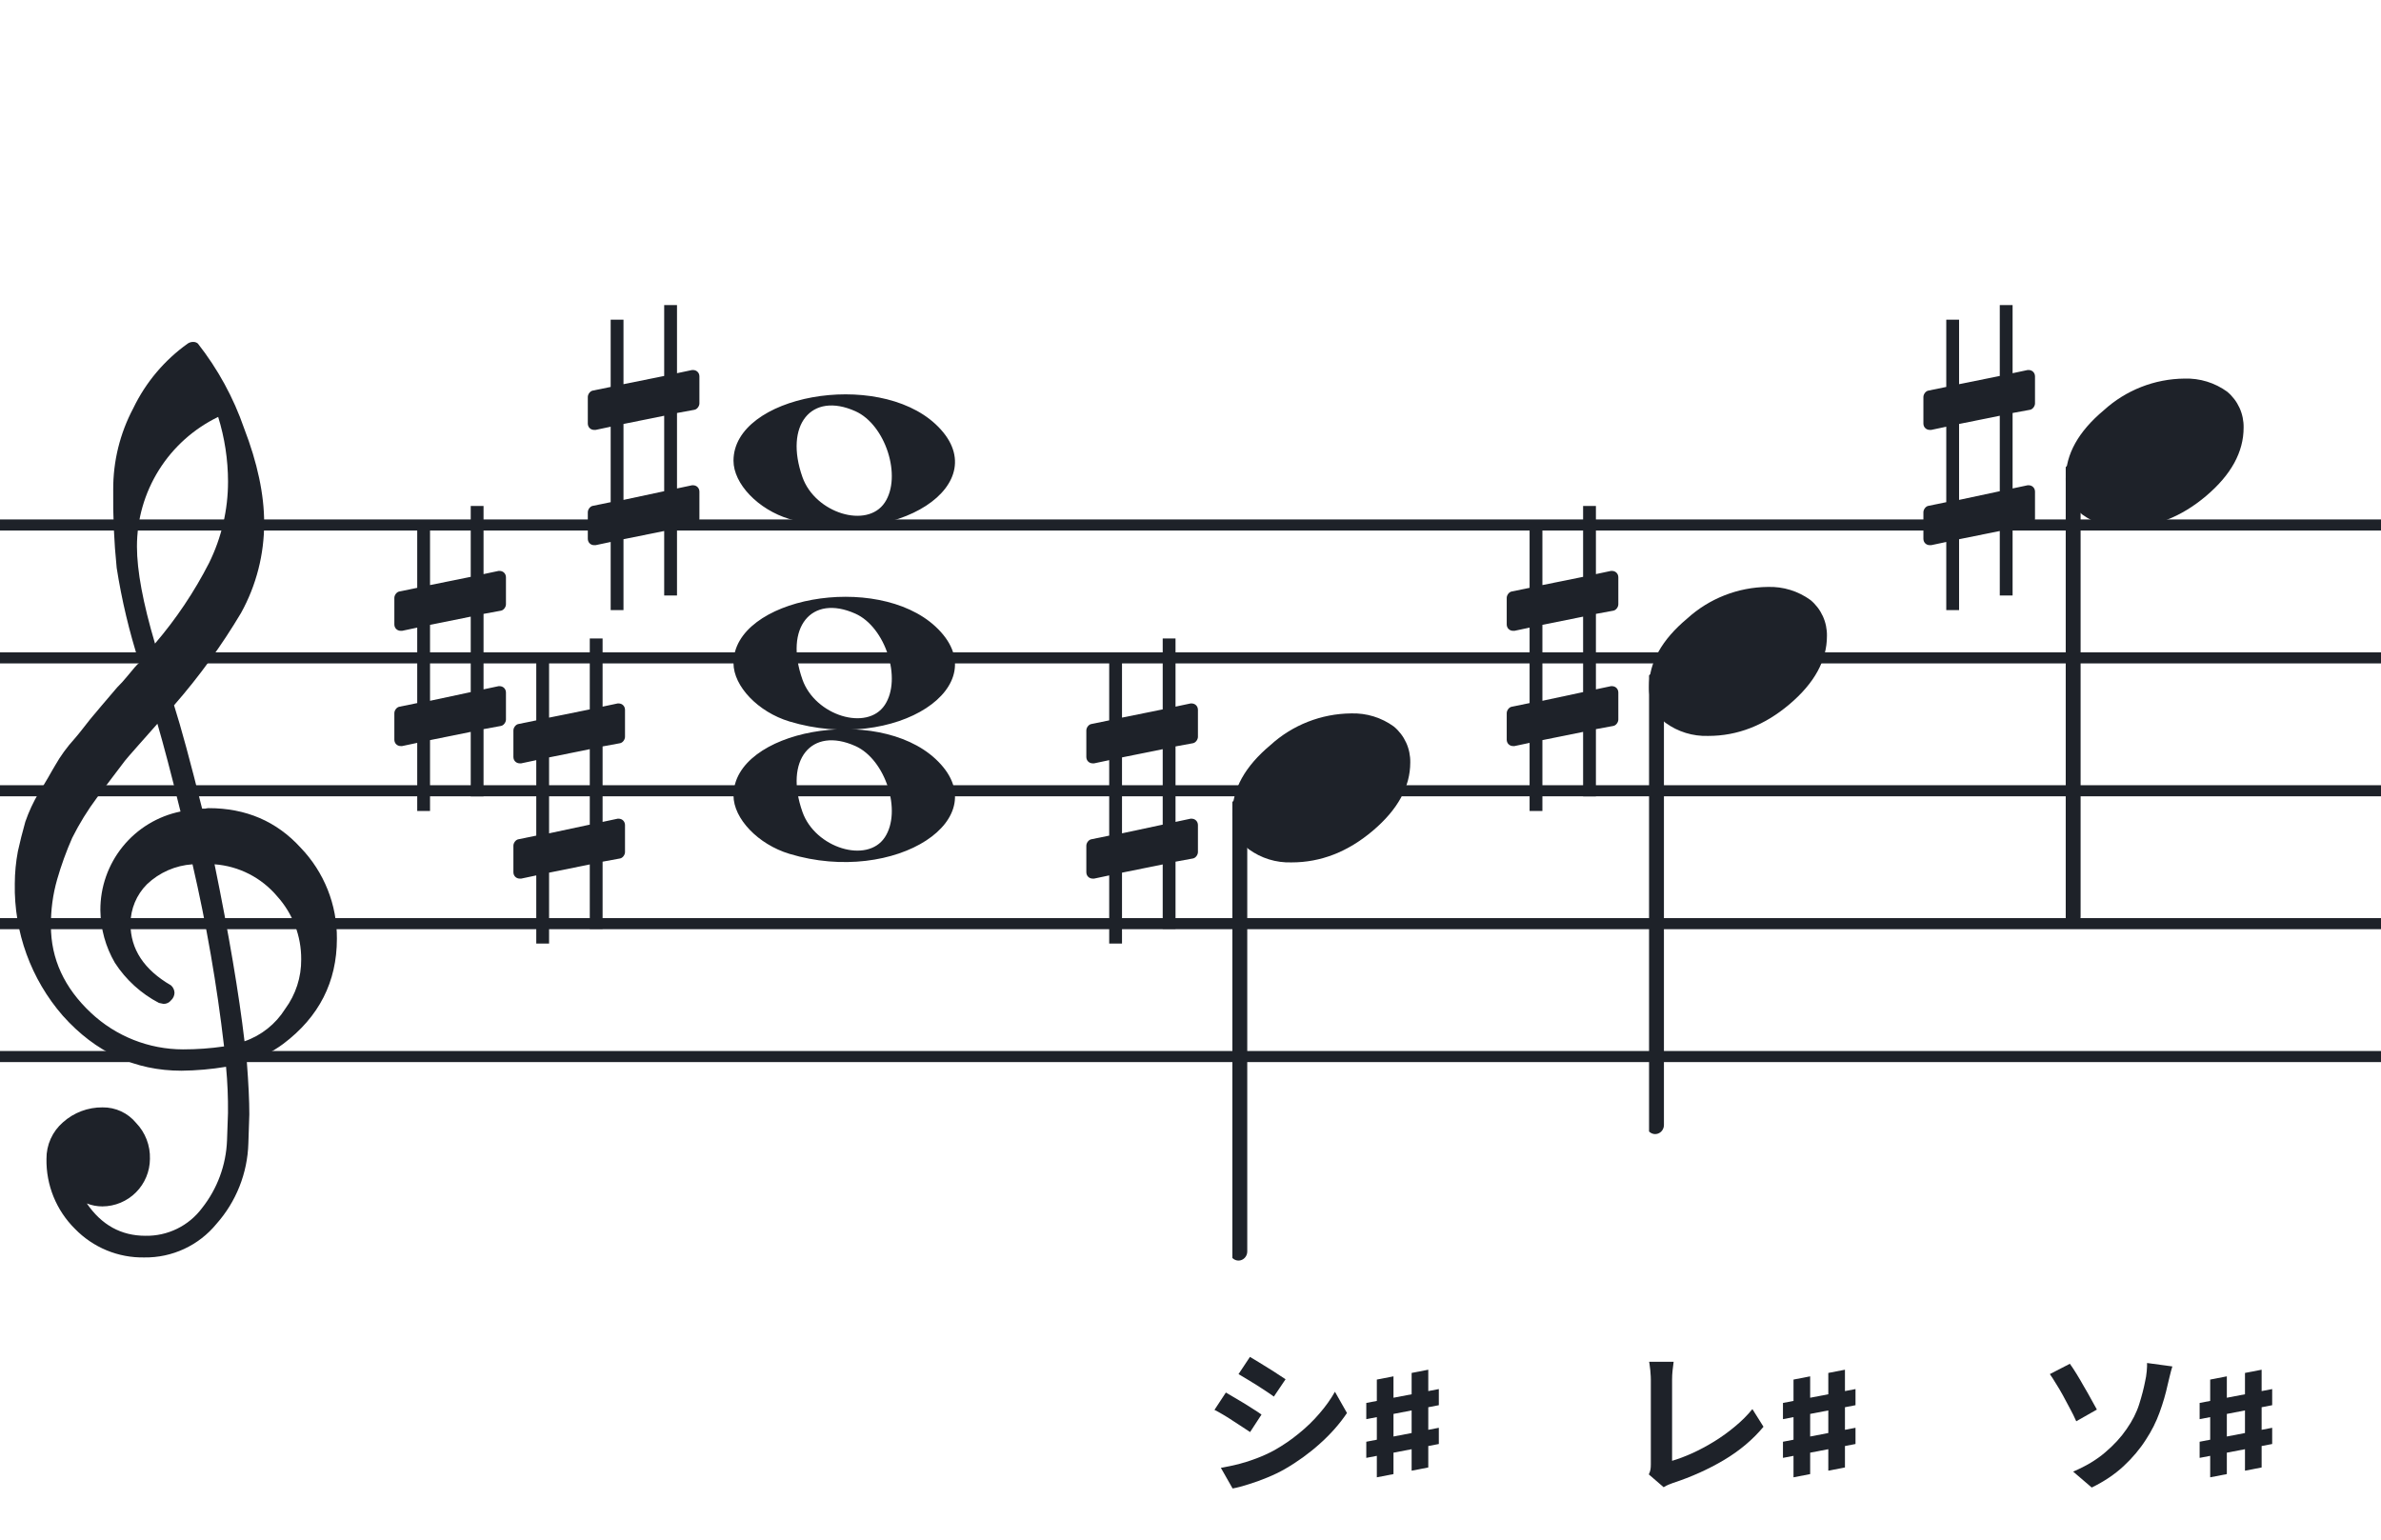 <svg width="320" height="207" viewBox="0 0 320 207" fill="none" xmlns="http://www.w3.org/2000/svg">
<path fill-rule="evenodd" clip-rule="evenodd" d="M192 69.814H128V71.302H192V69.814ZM192 87.674H128V89.162H192V87.674ZM128 105.534H192V107.023H128V105.534ZM192 123.395H128V124.883H192V123.395ZM128 141.255H192V142.744H128V141.255Z" fill="#1E2229"/>
<path fill-rule="evenodd" clip-rule="evenodd" d="M256 69.814H192V71.302H256V69.814ZM256 87.674H192V89.162H256V87.674ZM192 105.534H256V107.023H192V105.534ZM256 123.395H192V124.883H256V123.395ZM192 141.255H256V142.744H192V141.255Z" fill="#1E2229"/>
<path fill-rule="evenodd" clip-rule="evenodd" d="M320 69.814H256V71.302H320V69.814ZM320 87.674H256V89.162H320V87.674ZM256 105.534H320V107.023H256V105.534ZM320 123.395H256V124.883H320V123.395ZM256 141.255H320V142.744H256V141.255Z" fill="#1E2229"/>
<path fill-rule="evenodd" clip-rule="evenodd" d="M128 69.814H64V71.302H128V69.814ZM128 87.674H64V89.162H128V87.674ZM64 105.534H128V107.023H64V105.534ZM128 123.395H64V124.883H128V123.395ZM64 141.255H128V142.744H64V141.255Z" fill="#1E2229"/>
<path fill-rule="evenodd" clip-rule="evenodd" d="M64 69.814H0V71.302H64V69.814ZM64 87.674H0V89.162H64V87.674ZM0 105.534H64V107.023H0V105.534ZM64 123.395H0V124.883H64V123.395ZM0 141.255H64V142.744H0V141.255Z" fill="#1E2229"/>
<path d="M83.322 99.89C83.691 99.829 83.999 99.398 83.999 99.029V95.403C83.999 94.911 83.63 94.542 83.138 94.542H83.015L80.987 94.972V85.814H79.265V95.341L73.795 96.448V87.781H72.073V96.817L69.676 97.308C69.307 97.37 69 97.8 69 98.169V98.292V101.857V101.734C69 102.226 69.369 102.595 69.861 102.595H70.045L72.073 102.164V112.307L69.676 112.798C69.307 112.86 69 113.29 69 113.659V117.224C69 117.716 69.369 118.085 69.861 118.085H70.045L72.073 117.655V126.813H73.795V117.286L79.265 116.179V124.846H80.987V115.81L83.322 115.38C83.691 115.319 83.999 114.888 83.999 114.52V110.893C83.999 110.401 83.63 110.032 83.138 110.032H83.015L80.987 110.463V100.32L83.322 99.89ZM73.795 111.999V101.795L79.265 100.689V110.831L73.795 111.999Z" fill="#1E2229"/>
<path d="M160.322 99.89C160.691 99.829 160.999 99.398 160.999 99.029V95.403C160.999 94.911 160.63 94.542 160.138 94.542H160.015L157.987 94.972V85.814H156.265V95.341L150.795 96.448V87.781H149.073V96.817L146.676 97.308C146.307 97.37 146 97.8 146 98.169V98.292V101.857V101.734C146 102.226 146.369 102.595 146.861 102.595H147.045L149.073 102.164V112.307L146.676 112.798C146.307 112.86 146 113.29 146 113.659V117.224C146 117.716 146.369 118.085 146.861 118.085H147.045L149.073 117.655V126.813H150.795V117.286L156.265 116.179V124.846H157.987V115.81L160.322 115.38C160.691 115.319 160.999 114.888 160.999 114.52V110.893C160.999 110.401 160.63 110.032 160.138 110.032H160.015L157.987 110.463V100.32L160.322 99.89ZM150.795 111.999V101.795L156.265 100.689V110.831L150.795 111.999Z" fill="#1E2229"/>
<path d="M67.322 82.076C67.691 82.015 67.999 81.585 67.999 81.216V77.589C67.999 77.097 67.63 76.729 67.138 76.729H67.015L64.987 77.159V68H63.265V77.528L57.795 78.634V69.967H56.074V79.003L53.676 79.495C53.307 79.556 53 79.987 53 80.355V80.478V84.043V83.921C53 84.412 53.369 84.781 53.861 84.781H54.045L56.074 84.351V94.493L53.676 94.985C53.307 95.046 53 95.477 53 95.846V99.411C53 99.903 53.369 100.271 53.861 100.271H54.045L56.074 99.841V109H57.795V99.472L63.265 98.366V107.033H64.987V97.997L67.322 97.567C67.691 97.505 67.999 97.075 67.999 96.706V93.079C67.999 92.588 67.63 92.219 67.138 92.219H67.015L64.987 92.649V82.507L67.322 82.076ZM57.795 94.186V83.982L63.265 82.876V93.018L57.795 94.186Z" fill="#1E2229"/>
<path d="M93.322 55.077C93.691 55.015 93.999 54.585 93.999 54.216V50.589C93.999 50.097 93.63 49.729 93.138 49.729H93.015L90.987 50.159V41H89.265V50.528L83.795 51.634V42.967H82.073V52.003L79.676 52.495C79.307 52.556 79 52.986 79 53.355V53.478V57.044V56.92C79 57.412 79.369 57.781 79.861 57.781H80.045L82.073 57.351V67.493L79.676 67.985C79.307 68.046 79 68.477 79 68.846V72.411C79 72.903 79.369 73.271 79.861 73.271H80.045L82.073 72.841V82H83.795V72.472L89.265 71.366V80.033H90.987V70.997L93.322 70.567C93.691 70.505 93.999 70.075 93.999 69.706V66.079C93.999 65.588 93.63 65.219 93.138 65.219H93.015L90.987 65.649V55.507L93.322 55.077ZM83.795 67.186V56.982L89.265 55.876V66.018L83.795 67.186Z" fill="#1E2229"/>
<g clip-path="url(#clip0_1412_40924)">
<path d="M27.165 108.683H27.568C27.72 108.641 27.877 108.618 28.034 108.614C33.054 108.614 37.175 110.383 40.399 113.922C43.563 117.21 45.315 121.606 45.278 126.169C45.278 131.962 42.88 136.668 38.084 140.284C36.607 141.384 34.944 142.206 33.174 142.712C33.397 145.608 33.509 147.959 33.509 149.763C33.509 150.123 33.465 151.425 33.379 153.668C33.264 157.674 31.741 161.512 29.077 164.506C27.904 165.934 26.424 167.079 24.748 167.857C23.071 168.635 21.241 169.026 19.393 169C17.661 169.031 15.941 168.707 14.34 168.047C12.738 167.387 11.289 166.406 10.082 165.164C8.839 163.936 7.859 162.469 7.199 160.852C6.54 159.234 6.216 157.5 6.246 155.753C6.237 154.822 6.43 153.9 6.813 153.051C7.195 152.202 7.758 151.447 8.462 150.837C9.923 149.528 11.82 148.813 13.782 148.832C14.641 148.82 15.492 149.001 16.272 149.362C17.052 149.723 17.741 150.255 18.288 150.918C18.905 151.559 19.388 152.317 19.707 153.148C20.027 153.978 20.178 154.864 20.151 155.753C20.141 157.444 19.465 159.063 18.269 160.259C17.073 161.455 15.454 162.131 13.763 162.141C13.047 162.142 12.337 162.008 11.671 161.744C13.653 164.64 16.277 166.089 19.542 166.089C21.015 166.117 22.474 165.794 23.797 165.146C25.121 164.499 26.271 163.545 27.152 162.364C29.208 159.768 30.384 156.585 30.511 153.277C30.598 151.125 30.641 149.894 30.641 149.583C30.662 147.511 30.575 145.439 30.38 143.376C28.4 143.706 26.398 143.882 24.39 143.903C18.158 143.903 12.842 141.441 8.443 136.517C4.164 131.602 1.863 125.273 1.988 118.757C1.994 117.299 2.133 115.845 2.404 114.412C2.668 113.199 3.001 111.877 3.403 110.445C3.874 109.086 4.482 107.778 5.215 106.541C5.582 106.007 5.985 105.337 6.457 104.524C6.929 103.71 7.214 103.183 7.388 102.91C8.127 101.607 9.01 100.391 10.02 99.284C10.374 98.875 10.74 98.428 11.125 97.931C11.51 97.435 11.826 97.037 12.1 96.69C12.373 96.342 12.578 96.131 12.72 95.951C12.863 95.771 13.862 94.585 15.749 92.382C16.213 91.927 16.65 91.446 17.059 90.942C17.481 90.42 17.829 90.017 18.096 89.7C18.363 89.384 18.568 89.197 18.717 89.079C17.372 84.909 16.357 80.64 15.681 76.311C15.326 72.824 15.171 69.319 15.216 65.814C15.196 61.995 16.123 58.23 17.916 54.858C19.585 51.39 22.105 48.4 25.241 46.168C25.44 46.036 25.672 45.963 25.911 45.956C26.155 45.936 26.398 46.011 26.588 46.168C29.277 49.588 31.378 53.434 32.801 57.546C34.601 62.214 35.502 66.453 35.502 70.265C35.515 74.5 34.447 78.669 32.398 82.376C29.776 86.777 26.762 90.932 23.391 94.79C24.326 97.724 25.584 102.355 27.165 108.683ZM32.863 139.949C35.124 139.166 37.05 137.632 38.32 135.604C39.746 133.674 40.505 131.331 40.48 128.931C40.499 125.805 39.348 122.784 37.252 120.464C36.207 119.222 34.924 118.201 33.478 117.462C32.033 116.723 30.454 116.281 28.835 116.162C30.767 125.61 32.11 133.539 32.863 139.949ZM6.842 124.431C6.842 128.863 8.636 132.761 12.224 136.126C15.573 139.273 19.993 141.028 24.589 141.036C26.438 141.039 28.284 140.907 30.113 140.638C29.158 132.407 27.742 124.236 25.874 116.162C23.582 116.312 21.416 117.261 19.753 118.844C18.343 120.254 17.547 122.164 17.537 124.158C17.537 127.568 19.352 130.326 22.981 132.432C23.125 132.558 23.241 132.713 23.322 132.886C23.403 133.059 23.448 133.247 23.453 133.438C23.447 133.629 23.401 133.818 23.32 133.992C23.239 134.166 23.124 134.321 22.981 134.45C22.862 134.601 22.709 134.722 22.534 134.804C22.36 134.886 22.168 134.926 21.976 134.921C21.767 134.889 21.559 134.845 21.355 134.791C18.955 133.535 16.919 131.682 15.445 129.409C14.193 127.263 13.519 124.829 13.49 122.345C13.47 119.227 14.533 116.199 16.497 113.777C18.461 111.356 21.205 109.691 24.26 109.067C23.018 104.043 21.984 100.112 21.156 97.273C20.442 98.086 19.573 99.061 18.561 100.203C17.55 101.345 16.96 102.028 16.786 102.252C15.172 104.362 13.931 106.001 13.062 107.168C11.783 108.879 10.659 110.701 9.703 112.612C8.904 114.426 8.228 116.293 7.68 118.198C7.101 120.22 6.821 122.316 6.848 124.418L6.842 124.431ZM29.313 56.037C26.04 57.622 23.28 60.097 21.351 63.18C19.422 66.262 18.401 69.826 18.406 73.462C18.406 76.685 19.215 81.031 20.833 86.497C23.667 83.187 26.103 79.556 28.09 75.678C29.775 72.267 30.65 68.513 30.647 64.709C30.639 61.764 30.191 58.838 29.319 56.025L29.313 56.037Z" fill="#1E2229"/>
</g>
<path d="M106.096 114.756C101.895 113.484 98.581 110.028 98.581 106.919C98.581 98.119 117.792 94.637 125.726 101.998C134.305 109.959 120.304 119.059 106.096 114.756H106.096ZM118.91 112.546C121.247 109.036 119.013 102.083 114.964 100.268C109.019 97.603 105.375 102.145 107.851 109.133C109.564 113.967 116.532 116.117 118.91 112.546Z" fill="#1E2229"/>
<path d="M106.095 96.965C101.894 95.693 98.58 92.237 98.58 89.128C98.58 80.328 117.791 76.846 125.725 84.207C134.304 92.168 120.303 101.268 106.095 96.965H106.095ZM118.909 94.755C121.246 91.245 119.012 84.292 114.963 82.477C109.018 79.812 105.374 84.354 107.85 91.342C109.563 96.175 116.531 98.326 118.909 94.755Z" fill="#1E2229"/>
<path d="M106.095 69.756C101.894 68.484 98.58 65.028 98.58 61.919C98.58 53.119 117.791 49.637 125.725 56.998C134.304 64.959 120.303 74.058 106.095 69.756H106.095ZM118.909 67.545C121.246 64.036 119.012 57.083 114.963 55.268C109.018 52.603 105.374 57.145 107.85 64.133C109.563 68.966 116.531 71.116 118.909 67.545Z" fill="#1E2229"/>
<g clip-path="url(#clip1_1412_40924)">
<path fill-rule="evenodd" clip-rule="evenodd" d="M222.855 90.496C223.085 90.587 223.284 90.752 223.422 90.968C223.561 91.184 223.632 91.441 223.628 91.702V151.15C223.635 151.378 223.581 151.603 223.473 151.8C223.366 151.998 223.208 152.159 223.019 152.266C222.837 152.371 222.633 152.424 222.426 152.42C222.219 152.415 222.017 152.354 221.84 152.242C221.662 152.129 221.515 151.969 221.412 151.778C221.31 151.586 221.257 151.37 221.257 151.15V91.668C221.26 91.466 221.309 91.267 221.398 91.089C221.488 90.911 221.616 90.758 221.773 90.644C221.929 90.529 222.109 90.456 222.297 90.43C222.485 90.404 222.677 90.427 222.855 90.496Z" fill="#1E2229"/>
<path d="M237.591 78.883C239.649 78.817 241.671 79.439 243.335 80.651C244.04 81.24 244.604 81.979 244.985 82.815C245.366 83.65 245.554 84.561 245.536 85.479C245.536 88.749 243.859 91.806 240.506 94.649C237.152 97.492 233.508 98.911 229.573 98.907C227.515 98.974 225.493 98.351 223.829 97.138C223.124 96.55 222.559 95.811 222.179 94.975C221.798 94.139 221.609 93.229 221.628 92.311C221.628 89.049 223.333 85.992 226.744 83.14C229.712 80.435 233.574 78.919 237.591 78.883Z" fill="#1E2229"/>
</g>
<g clip-path="url(#clip2_1412_40924)">
<path fill-rule="evenodd" clip-rule="evenodd" d="M166.855 107.495C167.085 107.586 167.284 107.751 167.422 107.967C167.561 108.183 167.632 108.44 167.628 108.701V168.149C167.635 168.377 167.581 168.602 167.473 168.799C167.366 168.997 167.208 169.158 167.019 169.265C166.837 169.37 166.633 169.423 166.426 169.419C166.219 169.415 166.017 169.353 165.84 169.241C165.662 169.128 165.515 168.968 165.412 168.777C165.31 168.585 165.257 168.369 165.257 168.149V108.667C165.26 108.465 165.309 108.266 165.398 108.088C165.488 107.91 165.616 107.757 165.773 107.643C165.929 107.528 166.109 107.455 166.297 107.429C166.485 107.404 166.677 107.426 166.855 107.495Z" fill="#1E2229"/>
<path d="M181.591 95.882C183.649 95.816 185.671 96.438 187.335 97.65C188.04 98.239 188.604 98.978 188.985 99.814C189.366 100.649 189.554 101.56 189.536 102.478C189.536 105.749 187.859 108.805 184.506 111.648C181.152 114.491 177.508 115.91 173.573 115.906C171.515 115.973 169.493 115.35 167.829 114.137C167.124 113.549 166.559 112.81 166.179 111.974C165.798 111.138 165.609 110.228 165.628 109.31C165.628 106.048 167.333 102.991 170.744 100.139C173.712 97.434 177.574 95.918 181.591 95.882Z" fill="#1E2229"/>
</g>
<g clip-path="url(#clip3_1412_40924)">
<path fill-rule="evenodd" clip-rule="evenodd" d="M278.855 62.495C279.085 62.586 279.284 62.751 279.422 62.967C279.561 63.183 279.632 63.44 279.628 63.701V123.149C279.635 123.377 279.581 123.602 279.473 123.799C279.366 123.997 279.208 124.158 279.019 124.265C278.837 124.37 278.633 124.423 278.426 124.419C278.219 124.415 278.017 124.353 277.84 124.241C277.662 124.128 277.515 123.968 277.412 123.777C277.31 123.585 277.257 123.369 277.257 123.149V63.667C277.26 63.465 277.309 63.266 277.398 63.088C277.488 62.91 277.616 62.757 277.773 62.643C277.929 62.528 278.109 62.455 278.297 62.429C278.485 62.404 278.677 62.426 278.855 62.495Z" fill="#1E2229"/>
<path d="M293.591 50.882C295.649 50.816 297.671 51.438 299.335 52.65C300.04 53.239 300.604 53.978 300.985 54.814C301.366 55.649 301.554 56.56 301.536 57.478C301.536 60.748 299.859 63.805 296.506 66.648C293.152 69.491 289.508 70.91 285.573 70.906C283.515 70.973 281.493 70.35 279.829 69.137C279.124 68.549 278.559 67.81 278.179 66.974C277.798 66.138 277.609 65.228 277.628 64.31C277.628 61.048 279.333 57.991 282.744 55.139C285.712 52.434 289.574 50.918 293.591 50.882Z" fill="#1E2229"/>
</g>
<path d="M221.595 198.16C221.721 197.894 221.798 197.663 221.826 197.467C221.854 197.271 221.868 197.047 221.868 196.795C221.868 196.529 221.868 196.123 221.868 195.577C221.868 195.031 221.868 194.401 221.868 193.687C221.868 192.959 221.868 192.196 221.868 191.398C221.868 190.6 221.868 189.816 221.868 189.046C221.868 188.276 221.868 187.576 221.868 186.946C221.868 186.316 221.868 185.805 221.868 185.413C221.868 185.147 221.854 184.867 221.826 184.573C221.812 184.279 221.784 183.999 221.742 183.733C221.714 183.453 221.679 183.215 221.637 183.019H224.934C224.878 183.425 224.829 183.824 224.787 184.216C224.745 184.608 224.724 185.007 224.724 185.413C224.724 185.749 224.724 186.169 224.724 186.673C224.724 187.163 224.724 187.709 224.724 188.311C224.724 188.913 224.724 189.536 224.724 190.18C224.724 190.824 224.724 191.461 224.724 192.091C224.724 192.721 224.724 193.316 224.724 193.876C224.724 194.436 224.724 194.926 224.724 195.346C224.724 195.766 224.724 196.095 224.724 196.333C225.578 196.081 226.488 195.738 227.454 195.304C228.434 194.856 229.414 194.331 230.394 193.729C231.388 193.113 232.319 192.441 233.187 191.713C234.069 190.985 234.846 190.208 235.518 189.382L237.009 191.755C235.581 193.477 233.81 194.968 231.696 196.228C229.596 197.474 227.307 198.503 224.829 199.315C224.689 199.371 224.507 199.441 224.283 199.525C224.059 199.609 223.828 199.728 223.59 199.882L221.595 198.16Z" fill="#1E2229"/>
<path d="M239.625 190.734V188.555L249.375 186.691V188.859L239.625 190.734ZM239.625 195.938V193.77L249.375 191.895V194.074L239.625 195.938ZM241.043 198.551V185.414L243.281 184.98V198.117L241.043 198.551ZM245.719 197.66V184.523L247.957 184.09V197.227L245.719 197.66Z" fill="#1E2229"/>
<path d="M278.624 197.782C280.318 197.068 281.746 196.214 282.908 195.22C284.084 194.226 285.05 193.176 285.806 192.07C286.59 190.95 287.157 189.83 287.507 188.71C287.857 187.59 288.116 186.596 288.284 185.728C288.396 185.252 288.473 184.776 288.515 184.3C288.557 183.824 288.571 183.453 288.557 183.187L291.959 183.649C291.833 184.055 291.714 184.496 291.602 184.972C291.49 185.434 291.399 185.812 291.329 186.106C291.063 187.338 290.699 188.584 290.237 189.844C289.789 191.09 289.18 192.301 288.41 193.477C287.598 194.751 286.597 195.941 285.407 197.047C284.217 198.153 282.789 199.112 281.123 199.924L278.624 197.782ZM278.183 183.292C278.449 183.656 278.75 184.111 279.086 184.657C279.422 185.203 279.758 185.777 280.094 186.379C280.444 186.967 280.766 187.534 281.06 188.08C281.368 188.626 281.62 189.081 281.816 189.445L279.044 191.02C278.792 190.446 278.505 189.865 278.183 189.277C277.875 188.675 277.56 188.087 277.238 187.513C276.916 186.925 276.601 186.393 276.293 185.917C275.999 185.427 275.733 185.014 275.495 184.678L278.183 183.292Z" fill="#1E2229"/>
<path d="M295.625 190.734V188.555L305.375 186.691V188.859L295.625 190.734ZM295.625 195.938V193.77L305.375 191.895V194.074L295.625 195.938ZM297.043 198.551V185.414L299.281 184.98V198.117L297.043 198.551ZM301.719 197.66V184.523L303.957 184.09V197.227L301.719 197.66Z" fill="#1E2229"/>
<path d="M167.989 182.368C168.325 182.564 168.71 182.795 169.144 183.061C169.578 183.327 170.019 183.6 170.467 183.88C170.929 184.16 171.356 184.433 171.748 184.699C172.154 184.951 172.497 185.175 172.777 185.371L171.202 187.702C170.922 187.492 170.579 187.254 170.173 186.988C169.767 186.722 169.347 186.449 168.913 186.169C168.479 185.889 168.045 185.623 167.611 185.371C167.191 185.105 166.806 184.874 166.456 184.678L167.989 182.368ZM164.083 197.278C164.881 197.138 165.679 196.97 166.477 196.774C167.289 196.564 168.094 196.305 168.892 195.997C169.704 195.689 170.488 195.332 171.244 194.926C172.434 194.254 173.54 193.498 174.562 192.658C175.598 191.818 176.522 190.922 177.334 189.97C178.16 189.018 178.853 188.045 179.413 187.051L181.03 189.907C180.05 191.363 178.839 192.735 177.397 194.023C175.969 195.311 174.394 196.452 172.672 197.446C171.958 197.852 171.174 198.23 170.32 198.58C169.48 198.93 168.647 199.231 167.821 199.483C167.009 199.749 166.288 199.938 165.658 200.05L164.083 197.278ZM164.755 187.156C165.105 187.352 165.497 187.583 165.931 187.849C166.379 188.101 166.827 188.367 167.275 188.647C167.723 188.927 168.143 189.193 168.535 189.445C168.941 189.697 169.277 189.921 169.543 190.117L168.01 192.469C167.702 192.259 167.352 192.028 166.96 191.776C166.568 191.51 166.148 191.237 165.7 190.957C165.266 190.663 164.832 190.39 164.398 190.138C163.978 189.886 163.586 189.669 163.222 189.487L164.755 187.156Z" fill="#1E2229"/>
<path d="M183.625 190.734V188.555L193.375 186.691V188.859L183.625 190.734ZM183.625 195.938V193.77L193.375 191.895V194.074L183.625 195.938ZM185.043 198.551V185.414L187.281 184.98V198.117L185.043 198.551ZM189.719 197.66V184.523L191.957 184.09V197.227L189.719 197.66Z" fill="#1E2229"/>
<path d="M216.822 82.076C217.191 82.015 217.499 81.585 217.499 81.216V77.589C217.499 77.097 217.13 76.729 216.638 76.729H216.515L214.487 77.159V68H212.765V77.528L207.295 78.634V69.967H205.573V79.003L203.176 79.495C202.807 79.556 202.5 79.987 202.5 80.355V80.478V84.043V83.921C202.5 84.412 202.869 84.781 203.361 84.781H203.545L205.573 84.351V94.493L203.176 94.985C202.807 95.046 202.5 95.477 202.5 95.846V99.411C202.5 99.903 202.869 100.271 203.361 100.271H203.545L205.573 99.841V109H207.295V99.472L212.765 98.366V107.033H214.487V97.997L216.822 97.567C217.191 97.505 217.499 97.075 217.499 96.706V93.079C217.499 92.588 217.13 92.219 216.638 92.219H216.515L214.487 92.649V82.507L216.822 82.076ZM207.295 94.186V83.982L212.765 82.876V93.018L207.295 94.186Z" fill="#1E2229"/>
<path d="M272.822 55.077C273.191 55.015 273.499 54.585 273.499 54.216V50.589C273.499 50.097 273.13 49.729 272.638 49.729H272.515L270.487 50.159V41H268.765V50.528L263.295 51.634V42.967H261.573V52.003L259.176 52.495C258.807 52.556 258.5 52.986 258.5 53.355V53.478V57.044V56.92C258.5 57.412 258.869 57.781 259.361 57.781H259.545L261.573 57.351V67.493L259.176 67.985C258.807 68.046 258.5 68.477 258.5 68.846V72.411C258.5 72.903 258.869 73.271 259.361 73.271H259.545L261.573 72.841V82H263.295V72.472L268.765 71.366V80.033H270.487V70.997L272.822 70.567C273.191 70.505 273.499 70.075 273.499 69.706V66.079C273.499 65.588 273.13 65.219 272.638 65.219H272.515L270.487 65.649V55.507L272.822 55.077ZM263.295 67.186V56.982L268.765 55.876V66.018L263.295 67.186Z" fill="#1E2229"/>
<defs>
<clipPath id="clip0_1412_40924">
<rect width="43.247" height="123" fill="white" transform="translate(2 46)"/>
</clipPath>
<clipPath id="clip1_1412_40924">
<rect width="24" height="125.46" fill="white" transform="translate(221.628 28.42)"/>
</clipPath>
<clipPath id="clip2_1412_40924">
<rect width="24" height="125.46" fill="white" transform="translate(165.628 45.419)"/>
</clipPath>
<clipPath id="clip3_1412_40924">
<rect width="24" height="125.46" fill="white" transform="translate(277.628 0.419)"/>
</clipPath>
</defs>
</svg>
